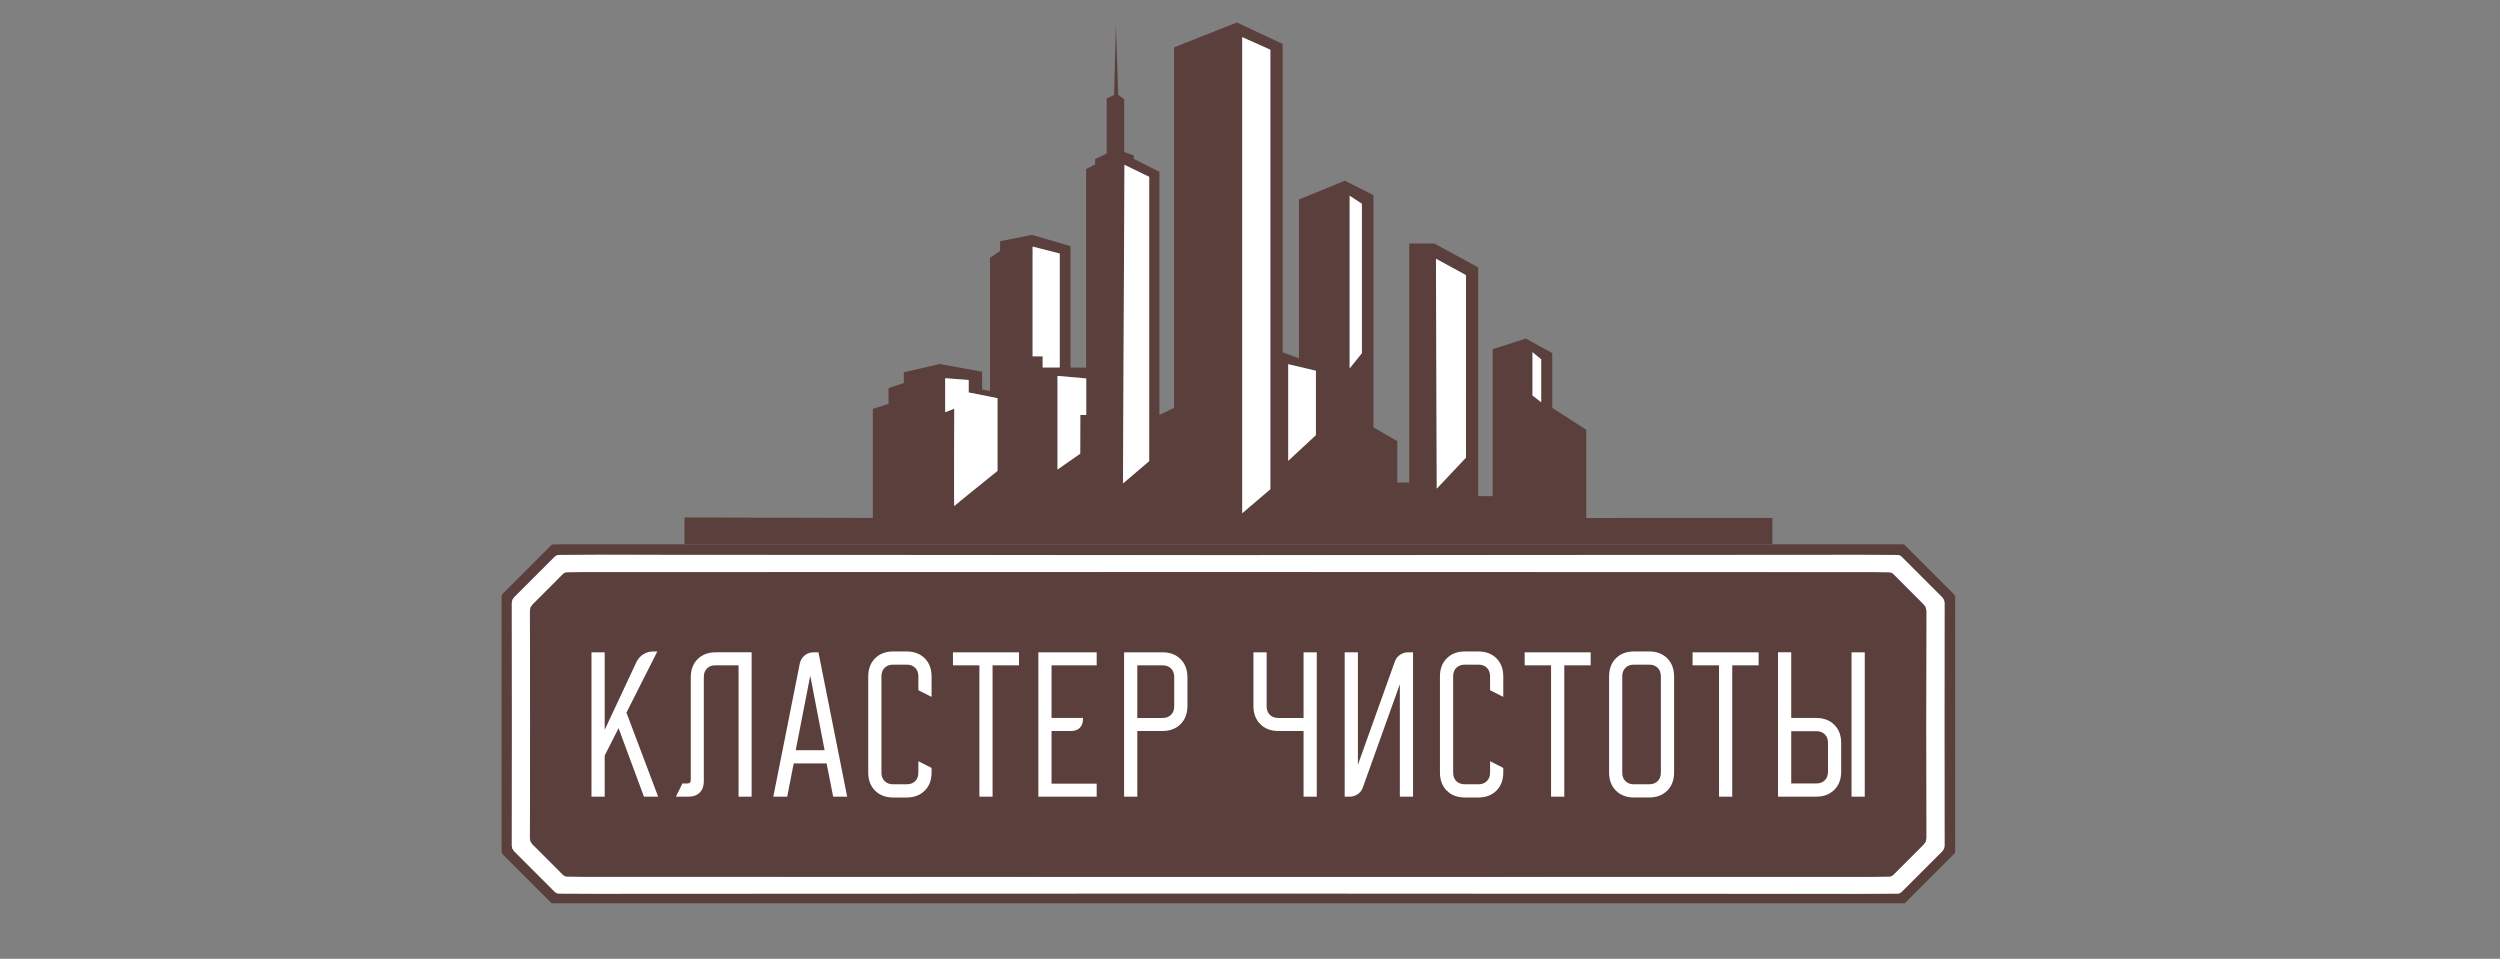 <?xml version="1.0" encoding="UTF-8"?> <svg xmlns="http://www.w3.org/2000/svg" viewBox="1034 2136 1966 754" width="1966" height="754" data-guides="{&quot;vertical&quot;:[],&quot;horizontal&quot;:[]}"><rect x="1034" y="2136" width="1966" height="754" fill="#808080" stroke="none"/><path fill="rgb(90, 63, 60)" stroke="none" fill-opacity="1" stroke-width="0" stroke-opacity="1" color="rgb(51, 51, 51)" font-size-adjust="none" class="cls-2" id="tSvg3ff0019889" title="Path 1" d="M 2571.02 2603.77 C 2557.953 2590.697 2544.887 2577.623 2531.82 2564.55C 2531.623 2564.413 2531.427 2564.277 2531.23 2564.14C 2531.08 2564.113 2530.93 2564.087 2530.78 2564.06C 2177.037 2564.06 1823.293 2564.06 1469.55 2564.06C 1469.12 2564.143 1468.69 2564.227 1468.26 2564.31C 1467.903 2564.55 1467.547 2564.79 1467.19 2565.03C 1454.61 2577.617 1442.03 2590.203 1429.45 2602.79C 1429.203 2603.153 1428.957 2603.517 1428.71 2603.88C 1428.62 2604.323 1428.53 2604.767 1428.44 2605.21C 1428.44 2671.893 1428.44 2738.577 1428.44 2805.26C 1428.543 2805.793 1428.647 2806.327 1428.75 2806.86C 1429.057 2807.317 1429.363 2807.773 1429.67 2808.23C 1442.373 2820.927 1455.077 2833.623 1467.78 2846.32C 1822.46 2846.32 2177.14 2846.32 2531.82 2846.32C 2531.937 2846.243 2532.053 2846.167 2532.17 2846.09C 2545.067 2833.187 2557.963 2820.283 2570.86 2807.38C 2571.03 2807.127 2571.2 2806.873 2571.37 2806.62C 2571.43 2806.327 2571.49 2806.033 2571.55 2805.74C 2571.55 2738.84 2571.55 2671.94 2571.55 2605.04C 2571.373 2604.617 2571.197 2604.193 2571.02 2603.77ZM 2563.23 2801.15 C 2563.08 2801.907 2562.93 2802.663 2562.78 2803.42C 2562.35 2804.063 2561.92 2804.707 2561.49 2805.35C 2550.767 2816.073 2540.043 2826.797 2529.32 2837.52C 2528.877 2837.82 2528.433 2838.12 2527.99 2838.42C 2527.463 2838.523 2526.937 2838.627 2526.41 2838.73C 2516.323 2838.783 2506.237 2838.837 2496.15 2838.89C 2474.67 2838.877 2453.19 2838.863 2431.71 2838.85C 2287.76 2838.773 2143.81 2838.697 1999.86 2838.62C 1855.897 2838.68 1711.933 2838.74 1567.97 2838.8C 1546.49 2838.813 1525.01 2838.827 1503.53 2838.84C 1493.443 2838.793 1483.357 2838.747 1473.27 2838.7C 1472.75 2838.583 1472.23 2838.467 1471.71 2838.35C 1471.267 2838.057 1470.823 2837.763 1470.38 2837.47C 1459.657 2826.747 1448.933 2816.023 1438.21 2805.3C 1437.78 2804.657 1437.35 2804.013 1436.92 2803.37C 1436.77 2802.613 1436.62 2801.857 1436.47 2801.1C 1436.497 2769.25 1436.523 2737.4 1436.55 2705.55C 1436.523 2673.7 1436.497 2641.85 1436.47 2610C 1436.62 2609.233 1436.77 2608.467 1436.92 2607.7C 1437.35 2607.057 1437.78 2606.413 1438.21 2605.77C 1448.94 2595.047 1459.67 2584.323 1470.4 2573.6C 1470.837 2573.307 1471.273 2573.013 1471.71 2572.72C 1472.237 2572.61 1472.763 2572.5 1473.29 2572.39C 1483.377 2572.337 1493.463 2572.283 1503.55 2572.23C 1525.03 2572.257 1546.51 2572.283 1567.99 2572.31C 1711.947 2572.377 1855.903 2572.443 1999.86 2572.51C 2143.817 2572.45 2287.773 2572.39 2431.73 2572.33C 2453.21 2572.31 2474.69 2572.29 2496.17 2572.27C 2506.257 2572.317 2516.343 2572.363 2526.43 2572.41C 2526.957 2572.527 2527.483 2572.643 2528.01 2572.76C 2528.447 2573.053 2528.883 2573.347 2529.32 2573.64C 2540.043 2584.363 2550.767 2595.087 2561.49 2605.81C 2561.92 2606.46 2562.35 2607.11 2562.78 2607.76C 2562.93 2608.517 2563.08 2609.273 2563.23 2610.03C 2563.203 2641.87 2563.177 2673.71 2563.15 2705.55C 2563.177 2737.407 2563.203 2769.263 2563.23 2801.12C 2563.23 2801.13 2563.23 2801.14 2563.23 2801.15Z"></path><path fill="rgb(255, 255, 255)" stroke="none" fill-opacity="1" stroke-width="0" stroke-opacity="1" color="rgb(51, 51, 51)" font-size-adjust="none" class="cls-1" id="tSvge2bfcaa459" title="Path 2" d="M 2563.23 2610.06 C 2563.08 2609.303 2562.93 2608.547 2562.78 2607.79C 2562.35 2607.14 2561.92 2606.49 2561.49 2605.84C 2550.767 2595.117 2540.043 2584.393 2529.32 2573.67C 2528.883 2573.377 2528.447 2573.083 2528.01 2572.79C 2527.483 2572.673 2526.957 2572.557 2526.43 2572.44C 2516.343 2572.393 2506.257 2572.347 2496.17 2572.3C 2474.69 2572.32 2453.21 2572.34 2431.73 2572.36C 2287.773 2572.42 2143.817 2572.48 1999.86 2572.54C 1855.903 2572.473 1711.947 2572.407 1567.99 2572.34C 1546.51 2572.313 1525.03 2572.287 1503.55 2572.26C 1493.463 2572.313 1483.377 2572.367 1473.29 2572.42C 1472.763 2572.53 1472.237 2572.64 1471.71 2572.75C 1471.273 2573.043 1470.837 2573.337 1470.4 2573.63C 1459.67 2584.353 1448.94 2595.077 1438.21 2605.8C 1437.78 2606.443 1437.35 2607.087 1436.92 2607.73C 1436.77 2608.497 1436.62 2609.263 1436.47 2610.03C 1436.497 2641.88 1436.523 2673.73 1436.55 2705.58C 1436.523 2737.43 1436.497 2769.28 1436.47 2801.13C 1436.62 2801.887 1436.77 2802.643 1436.92 2803.4C 1437.35 2804.043 1437.78 2804.687 1438.21 2805.33C 1448.933 2816.053 1459.657 2826.777 1470.38 2837.5C 1470.823 2837.793 1471.267 2838.087 1471.71 2838.38C 1472.23 2838.497 1472.75 2838.613 1473.27 2838.73C 1483.357 2838.777 1493.443 2838.823 1503.53 2838.87C 1525.01 2838.857 1546.49 2838.843 1567.97 2838.83C 1711.933 2838.77 1855.897 2838.71 1999.86 2838.65C 2143.81 2838.727 2287.76 2838.803 2431.71 2838.88C 2453.19 2838.893 2474.67 2838.907 2496.15 2838.92C 2506.237 2838.867 2516.323 2838.813 2526.41 2838.76C 2526.937 2838.657 2527.463 2838.553 2527.99 2838.45C 2528.433 2838.15 2528.877 2837.85 2529.32 2837.55C 2540.043 2826.827 2550.767 2816.103 2561.49 2805.38C 2561.92 2804.737 2562.35 2804.093 2562.78 2803.45C 2562.93 2802.693 2563.08 2801.937 2563.23 2801.18C 2563.203 2769.323 2563.177 2737.467 2563.15 2705.61C 2563.177 2673.77 2563.203 2641.93 2563.23 2610.06ZM 2548.83 2795.23 C 2548.667 2796.09 2548.503 2796.95 2548.34 2797.81C 2547.857 2798.513 2547.373 2799.217 2546.89 2799.92C 2538.797 2808.013 2530.703 2816.107 2522.61 2824.2C 2522.24 2824.453 2521.87 2824.707 2521.5 2824.96C 2521.05 2825.063 2520.6 2825.167 2520.15 2825.27C 2515.757 2825.347 2511.363 2825.423 2506.97 2825.5C 2337.913 2825.527 2168.857 2825.553 1999.8 2825.58C 1830.737 2825.54 1661.673 2825.5 1492.61 2825.46C 1488.22 2825.383 1483.83 2825.307 1479.44 2825.23C 1478.997 2825.133 1478.553 2825.037 1478.11 2824.94C 1477.733 2824.68 1477.357 2824.42 1476.98 2824.16C 1468.887 2816.067 1460.793 2807.973 1452.7 2799.88C 1452.223 2799.177 1451.747 2798.473 1451.27 2797.77C 1451.1 2796.903 1450.93 2796.037 1450.76 2795.17C 1450.8 2765.35 1450.84 2735.53 1450.88 2705.71C 1450.84 2675.89 1450.8 2646.07 1450.76 2616.25C 1450.93 2615.39 1451.1 2614.53 1451.27 2613.67C 1451.747 2612.967 1452.223 2612.263 1452.7 2611.56C 1460.793 2603.467 1468.887 2595.373 1476.98 2587.28C 1477.363 2587.027 1477.747 2586.773 1478.13 2586.52C 1478.567 2586.417 1479.003 2586.313 1479.44 2586.21C 1483.84 2586.133 1488.24 2586.057 1492.64 2585.98C 1661.697 2585.947 1830.753 2585.913 1999.81 2585.88C 2168.867 2585.927 2337.923 2585.973 2506.98 2586.02C 2511.38 2586.097 2515.78 2586.173 2520.18 2586.25C 2520.623 2586.353 2521.067 2586.457 2521.51 2586.56C 2521.887 2586.813 2522.263 2587.067 2522.64 2587.32C 2530.733 2595.42 2538.827 2603.52 2546.92 2611.62C 2547.397 2612.317 2547.873 2613.013 2548.35 2613.71C 2548.52 2614.57 2548.69 2615.43 2548.86 2616.29C 2548.813 2646.117 2548.767 2675.943 2548.72 2705.77C 2548.76 2735.59 2548.8 2765.41 2548.83 2795.23Z"></path><path fill="rgb(90, 63, 60)" stroke="none" fill-opacity="1" stroke-width="0" stroke-opacity="1" color="rgb(51, 51, 51)" font-size-adjust="none" class="cls-2" id="tSvg13f34b9a222" title="Path 3" d="M 2548.71 2705.77 C 2548.75 2735.59 2548.79 2765.41 2548.83 2795.23C 2548.667 2796.09 2548.503 2796.95 2548.34 2797.81C 2547.853 2798.513 2547.367 2799.217 2546.88 2799.92C 2538.787 2808.013 2530.693 2816.107 2522.6 2824.2C 2522.233 2824.453 2521.867 2824.707 2521.5 2824.96C 2521.047 2825.063 2520.593 2825.167 2520.14 2825.27C 2515.75 2825.343 2511.36 2825.417 2506.97 2825.49C 2337.91 2825.52 2168.85 2825.55 1999.79 2825.58C 1830.727 2825.537 1661.663 2825.493 1492.6 2825.45C 1488.21 2825.377 1483.82 2825.303 1479.43 2825.23C 1478.983 2825.133 1478.537 2825.037 1478.09 2824.94C 1477.717 2824.68 1477.343 2824.42 1476.97 2824.16C 1468.877 2816.067 1460.783 2807.973 1452.69 2799.88C 1452.21 2799.177 1451.73 2798.473 1451.25 2797.77C 1451.08 2796.903 1450.91 2796.037 1450.74 2795.17C 1450.78 2765.35 1450.82 2735.53 1450.86 2705.71C 1450.82 2675.89 1450.78 2646.07 1450.74 2616.25C 1450.91 2615.39 1451.08 2614.53 1451.25 2613.67C 1451.73 2612.967 1452.21 2612.263 1452.69 2611.56C 1460.783 2603.463 1468.877 2595.367 1476.97 2587.27C 1477.35 2587.02 1477.73 2586.77 1478.11 2586.52C 1478.55 2586.417 1478.99 2586.313 1479.43 2586.21C 1483.827 2586.133 1488.223 2586.057 1492.62 2585.98C 1661.677 2585.947 1830.733 2585.913 1999.79 2585.88C 2168.85 2585.93 2337.91 2585.98 2506.97 2586.03C 2511.367 2586.103 2515.763 2586.177 2520.16 2586.25C 2520.607 2586.353 2521.053 2586.457 2521.5 2586.56C 2521.873 2586.813 2522.247 2587.067 2522.62 2587.32C 2530.713 2595.42 2538.807 2603.52 2546.9 2611.62C 2547.38 2612.317 2547.86 2613.013 2548.34 2613.71C 2548.51 2614.57 2548.68 2615.43 2548.85 2616.29C 2548.803 2646.117 2548.757 2675.943 2548.71 2705.77Z"></path><path fill="rgb(255, 255, 255)" stroke="none" fill-opacity="1" stroke-width="0" stroke-opacity="1" color="rgb(51, 51, 51)" font-size-adjust="none" class="cls-1" id="tSvg229cc6cf56" title="Path 4" d="M 1526.63 2696.41 C 1534.73 2680.373 1542.83 2664.337 1550.93 2648.3C 1549.837 2648.3 1548.743 2648.3 1547.65 2648.3C 1544.84 2648.3 1542.26 2649.06 1539.88 2650.53C 1537.52 2652.03 1535.72 2654.05 1534.51 2656.6C 1526.183 2674.38 1517.857 2692.16 1509.53 2709.94C 1509.53 2689.62 1509.53 2669.3 1509.53 2648.98C 1506.067 2648.98 1502.603 2648.98 1499.14 2648.98C 1499.14 2686.827 1499.14 2724.673 1499.14 2762.52C 1502.603 2762.52 1506.067 2762.52 1509.53 2762.52C 1509.53 2751.743 1509.53 2740.967 1509.53 2730.19C 1513.163 2723.003 1516.797 2715.817 1520.43 2708.63C 1527.09 2726.593 1533.75 2744.557 1540.41 2762.52C 1544.133 2762.52 1547.857 2762.52 1551.58 2762.52C 1543.26 2740.487 1534.94 2718.453 1526.63 2696.41Z"></path><path fill="rgb(255, 255, 255)" stroke="none" fill-opacity="1" stroke-width="0" stroke-opacity="1" color="rgb(51, 51, 51)" font-size-adjust="none" class="cls-1" id="tSvg2306f3cc03" title="Path 5" d="M 1596.93 2648.97 C 1590.97 2648.97 1586.19 2650.75 1582.61 2654.34C 1579.02 2657.95 1577.22 2662.72 1577.22 2668.68C 1577.22 2695.617 1577.22 2722.553 1577.22 2749.49C 1577.22 2751.25 1576.34 2752.11 1574.6 2752.11C 1573.283 2752.11 1571.967 2752.11 1570.65 2752.11C 1568.943 2755.573 1567.237 2759.037 1565.53 2762.5C 1568.903 2762.5 1572.277 2762.5 1575.65 2762.5C 1579.24 2762.5 1582.1 2761.43 1584.26 2759.28C 1586.41 2757.13 1587.48 2754.26 1587.48 2750.67C 1587.48 2723.247 1587.48 2695.823 1587.48 2668.4C 1587.48 2665.59 1588.32 2663.36 1589.98 2661.7C 1591.64 2660.02 1593.87 2659.2 1596.68 2659.2C 1602.723 2659.2 1608.767 2659.2 1614.81 2659.2C 1614.81 2693.63 1614.81 2728.06 1614.81 2762.49C 1618.233 2762.49 1621.657 2762.49 1625.08 2762.49C 1625.08 2724.643 1625.08 2686.797 1625.08 2648.95C 1615.703 2648.95 1606.327 2648.95 1596.93 2648.97Z"></path><path fill="rgb(255, 255, 255)" stroke="none" fill-opacity="1" stroke-width="0" stroke-opacity="1" color="rgb(51, 51, 51)" font-size-adjust="none" class="cls-1" id="tSvg11dcc4a7d67" title="Path 6" d="M 1677.62 2648.97 C 1676.397 2648.97 1675.173 2648.97 1673.95 2648.97C 1671.14 2648.97 1668.73 2649.79 1666.72 2651.45C 1664.69 2653.13 1663.42 2655.32 1662.91 2658.03C 1655.983 2692.857 1649.057 2727.683 1642.13 2762.51C 1645.77 2762.51 1649.41 2762.51 1653.05 2762.51C 1654.757 2753.793 1656.463 2745.077 1658.17 2736.36C 1666.797 2736.36 1675.423 2736.36 1684.05 2736.36C 1685.763 2745.077 1687.477 2753.793 1689.19 2762.51C 1692.863 2762.51 1696.537 2762.51 1700.21 2762.51C 1692.677 2724.663 1685.143 2686.817 1677.62 2648.97ZM 1659.75 2725.97 C 1663.56 2706.43 1667.37 2686.89 1671.18 2667.35C 1674.943 2686.89 1678.707 2706.43 1682.47 2725.97C 1674.897 2725.97 1667.323 2725.97 1659.75 2725.97C 1659.75 2725.97 1659.75 2725.97 1659.75 2725.97Z"></path><path fill="rgb(255, 255, 255)" stroke="none" fill-opacity="1" stroke-width="0" stroke-opacity="1" color="rgb(51, 51, 51)" font-size-adjust="none" class="cls-1" id="tSvg48319c4b8e" title="Path 7" d="M 1766.59 2684.05 C 1766.59 2678.703 1766.59 2673.357 1766.59 2668.01C 1766.59 2662.07 1764.81 2657.29 1761.2 2653.69C 1757.61 2650.1 1752.84 2648.3 1746.88 2648.3C 1743.417 2648.3 1739.953 2648.3 1736.49 2648.3C 1730.55 2648.3 1725.77 2650.1 1722.17 2653.69C 1718.58 2657.3 1716.78 2662.07 1716.78 2668.01C 1716.78 2693.157 1716.78 2718.303 1716.78 2743.45C 1716.78 2749.41 1718.58 2754.19 1722.17 2757.77C 1725.78 2761.36 1730.55 2763.16 1736.49 2763.16C 1739.953 2763.16 1743.417 2763.16 1746.88 2763.16C 1752.84 2763.16 1757.62 2761.36 1761.2 2757.77C 1764.81 2754.18 1766.59 2749.41 1766.59 2743.45C 1766.59 2742.267 1766.59 2741.083 1766.59 2739.9C 1763.127 2738.143 1759.663 2736.387 1756.2 2734.63C 1756.2 2737.607 1756.2 2740.583 1756.2 2743.56C 1756.2 2746.37 1755.38 2748.6 1753.72 2750.26C 1752.04 2751.94 1749.81 2752.76 1747.02 2752.76C 1743.467 2752.76 1739.913 2752.76 1736.36 2752.76C 1733.55 2752.76 1731.32 2751.94 1729.66 2750.26C 1728 2748.6 1727.16 2746.37 1727.16 2743.56C 1727.16 2718.33 1727.16 2693.1 1727.16 2667.87C 1727.16 2665.06 1728 2662.83 1729.66 2661.17C 1731.32 2659.51 1733.55 2658.67 1736.36 2658.67C 1739.913 2658.67 1743.467 2658.67 1747.02 2658.67C 1749.81 2658.67 1752.04 2659.51 1753.72 2661.17C 1755.38 2662.83 1756.2 2665.06 1756.2 2667.87C 1756.2 2671.503 1756.2 2675.137 1756.2 2678.77C 1759.663 2680.527 1763.127 2682.283 1766.59 2684.05Z"></path><path fill="rgb(255, 255, 255)" stroke="none" fill-opacity="1" stroke-width="0" stroke-opacity="1" color="rgb(51, 51, 51)" font-size-adjust="none" class="cls-1" id="tSvg6e6d4b75c8" title="Path 8" d="M 1783.41 2648.97 C 1783.41 2652.387 1783.41 2655.803 1783.41 2659.22C 1790.337 2659.22 1797.263 2659.22 1804.19 2659.22C 1804.19 2693.65 1804.19 2728.08 1804.19 2762.51C 1807.647 2762.51 1811.103 2762.51 1814.56 2762.51C 1814.56 2728.08 1814.56 2693.65 1814.56 2659.22C 1821.487 2659.22 1828.413 2659.22 1835.34 2659.22C 1835.34 2655.803 1835.34 2652.387 1835.34 2648.97C 1818.033 2648.97 1800.727 2648.97 1783.41 2648.97Z"></path><path fill="rgb(255, 255, 255)" stroke="none" fill-opacity="1" stroke-width="0" stroke-opacity="1" color="rgb(51, 51, 51)" font-size-adjust="none" class="cls-1" id="tSvg17ac476f40e" title="Path 9" d="M 1896.43 2659.22 C 1896.43 2655.803 1896.43 2652.387 1896.43 2648.97C 1881.143 2648.97 1865.857 2648.97 1850.57 2648.97C 1850.57 2686.817 1850.57 2724.663 1850.57 2762.51C 1865.857 2762.51 1881.143 2762.51 1896.43 2762.51C 1896.43 2759.093 1896.43 2755.677 1896.43 2752.26C 1884.6 2752.26 1872.77 2752.26 1860.94 2752.26C 1860.94 2738.457 1860.94 2724.653 1860.94 2710.85C 1866.11 2710.85 1871.28 2710.85 1876.45 2710.85C 1879.26 2710.85 1881.49 2710.03 1883.15 2708.37C 1884.81 2706.69 1885.65 2704.46 1885.65 2701.65C 1885.65 2701.3 1885.65 2700.95 1885.65 2700.6C 1877.413 2700.6 1869.177 2700.6 1860.94 2700.6C 1860.94 2686.803 1860.94 2673.007 1860.94 2659.21C 1872.77 2659.21 1884.6 2659.21 1896.43 2659.22Z"></path><path fill="rgb(255, 255, 255)" stroke="none" fill-opacity="1" stroke-width="0" stroke-opacity="1" color="rgb(51, 51, 51)" font-size-adjust="none" class="cls-1" id="tSvg10a75adf578" title="Path 10" d="M 1962.41 2654.34 C 1958.8 2650.75 1954.03 2648.97 1948.09 2648.97C 1938.057 2648.97 1928.023 2648.97 1917.99 2648.97C 1917.99 2686.817 1917.99 2724.663 1917.99 2762.51C 1921.453 2762.51 1924.917 2762.51 1928.38 2762.51C 1928.38 2745.29 1928.38 2728.07 1928.38 2710.85C 1934.95 2710.85 1941.52 2710.85 1948.09 2710.85C 1954.03 2710.85 1958.81 2709.07 1962.41 2705.46C 1966 2701.87 1967.8 2697.1 1967.8 2691.14C 1967.8 2683.653 1967.8 2676.167 1967.8 2668.68C 1967.8 2662.72 1966 2657.94 1962.41 2654.34ZM 1957.41 2691.41 C 1957.41 2694.22 1956.57 2696.45 1954.91 2698.11C 1953.25 2699.79 1951.02 2700.61 1948.21 2700.61C 1941.6 2700.61 1934.99 2700.61 1928.38 2700.61C 1928.38 2686.813 1928.38 2673.017 1928.38 2659.22C 1934.99 2659.22 1941.6 2659.22 1948.21 2659.22C 1951.02 2659.22 1953.25 2660.04 1954.91 2661.72C 1956.57 2663.38 1957.41 2665.61 1957.41 2668.42C 1957.41 2676.083 1957.41 2683.747 1957.41 2691.41Z"></path><path fill="rgb(255, 255, 255)" stroke="none" fill-opacity="1" stroke-width="0" stroke-opacity="1" color="rgb(51, 51, 51)" font-size-adjust="none" class="cls-1" id="tSvgb43d6a0fdb" title="Path 11" d="M 2059.12 2648.97 C 2059.12 2666.183 2059.12 2683.397 2059.12 2700.61C 2052.51 2700.61 2045.9 2700.61 2039.29 2700.61C 2036.48 2700.61 2034.25 2699.79 2032.59 2698.11C 2030.91 2696.45 2030.09 2694.22 2030.09 2691.41C 2030.09 2677.263 2030.09 2663.117 2030.09 2648.97C 2026.627 2648.97 2023.163 2648.97 2019.7 2648.97C 2019.7 2663.027 2019.7 2677.083 2019.7 2691.14C 2019.7 2697.1 2021.5 2701.88 2025.09 2705.46C 2028.68 2709.07 2033.45 2710.85 2039.41 2710.85C 2045.98 2710.85 2052.55 2710.85 2059.12 2710.85C 2059.12 2728.07 2059.12 2745.29 2059.12 2762.51C 2062.583 2762.51 2066.047 2762.51 2069.51 2762.51C 2069.51 2724.663 2069.51 2686.817 2069.51 2648.97C 2066.047 2648.97 2062.583 2648.97 2059.12 2648.97Z"></path><path fill="rgb(255, 255, 255)" stroke="none" fill-opacity="1" stroke-width="0" stroke-opacity="1" color="rgb(51, 51, 51)" font-size-adjust="none" class="cls-1" id="tSvg8b61a4681e" title="Path 12" d="M 2141.39 2648.97 C 2139.03 2648.97 2136.88 2649.63 2134.96 2650.94C 2133.04 2652.25 2131.68 2654.05 2130.88 2656.33C 2121.203 2683.357 2111.527 2710.383 2101.85 2737.41C 2101.85 2707.93 2101.85 2678.45 2101.85 2648.97C 2098.387 2648.97 2094.923 2648.97 2091.46 2648.97C 2091.46 2686.817 2091.46 2724.663 2091.46 2762.51C 2092.73 2762.51 2094 2762.51 2095.27 2762.51C 2097.63 2762.51 2099.78 2761.85 2101.7 2760.54C 2103.63 2759.23 2105 2757.43 2105.78 2755.15C 2115.467 2728.123 2125.153 2701.097 2134.84 2674.07C 2134.84 2703.55 2134.84 2733.03 2134.84 2762.51C 2138.297 2762.51 2141.753 2762.51 2145.21 2762.51C 2145.21 2724.663 2145.21 2686.817 2145.21 2648.97C 2143.94 2648.97 2142.67 2648.97 2141.39 2648.97Z"></path><path fill="rgb(255, 255, 255)" stroke="none" fill-opacity="1" stroke-width="0" stroke-opacity="1" color="rgb(51, 51, 51)" font-size-adjust="none" class="cls-1" id="tSvg175d1b2b96c" title="Path 13" d="M 2216.18 2684.05 C 2216.18 2678.703 2216.18 2673.357 2216.18 2668.01C 2216.18 2662.07 2214.38 2657.29 2210.79 2653.69C 2207.18 2650.1 2202.41 2648.3 2196.47 2648.3C 2193.007 2648.3 2189.543 2648.3 2186.08 2648.3C 2180.12 2648.3 2175.34 2650.1 2171.76 2653.69C 2168.15 2657.3 2166.37 2662.07 2166.37 2668.01C 2166.37 2693.157 2166.37 2718.303 2166.37 2743.45C 2166.37 2749.41 2168.15 2754.19 2171.76 2757.77C 2175.35 2761.36 2180.12 2763.16 2186.08 2763.16C 2189.543 2763.16 2193.007 2763.16 2196.47 2763.16C 2202.41 2763.16 2207.19 2761.36 2210.79 2757.77C 2214.38 2754.18 2216.18 2749.41 2216.18 2743.45C 2216.18 2742.267 2216.18 2741.083 2216.18 2739.9C 2212.717 2738.143 2209.253 2736.387 2205.79 2734.63C 2205.79 2737.607 2205.79 2740.583 2205.79 2743.56C 2205.79 2746.37 2204.95 2748.6 2203.29 2750.26C 2201.63 2751.94 2199.4 2752.76 2196.59 2752.76C 2193.047 2752.76 2189.503 2752.76 2185.96 2752.76C 2183.15 2752.76 2180.92 2751.94 2179.24 2750.26C 2177.58 2748.6 2176.76 2746.37 2176.76 2743.56C 2176.76 2718.33 2176.76 2693.1 2176.76 2667.87C 2176.76 2665.06 2177.58 2662.83 2179.24 2661.17C 2180.92 2659.51 2183.15 2658.67 2185.96 2658.67C 2189.503 2658.67 2193.047 2658.67 2196.59 2658.67C 2199.4 2658.67 2201.63 2659.51 2203.29 2661.17C 2204.95 2662.83 2205.79 2665.06 2205.79 2667.87C 2205.79 2671.503 2205.79 2675.137 2205.79 2678.77C 2209.253 2680.527 2212.717 2682.283 2216.18 2684.05Z"></path><path fill="rgb(255, 255, 255)" stroke="none" fill-opacity="1" stroke-width="0" stroke-opacity="1" color="rgb(51, 51, 51)" font-size-adjust="none" class="cls-1" id="tSvg5228909edf" title="Path 14" d="M 2233 2648.97 C 2233 2652.387 2233 2655.803 2233 2659.22C 2239.92 2659.22 2246.84 2659.22 2253.76 2659.22C 2253.76 2693.65 2253.76 2728.08 2253.76 2762.51C 2257.223 2762.51 2260.687 2762.51 2264.15 2762.51C 2264.15 2728.08 2264.15 2693.65 2264.15 2659.22C 2271.07 2659.22 2277.99 2659.22 2284.91 2659.22C 2284.91 2655.803 2284.91 2652.387 2284.91 2648.97C 2267.61 2648.97 2250.31 2648.97 2233 2648.97Z"></path><path fill="rgb(255, 255, 255)" stroke="none" fill-opacity="1" stroke-width="0" stroke-opacity="1" color="rgb(51, 51, 51)" font-size-adjust="none" class="cls-1" id="tSvg19086c8ce7f" title="Path 15" d="M 2345.11 2653.68 C 2341.5 2650.09 2336.73 2648.29 2330.77 2648.29C 2326.877 2648.29 2322.983 2648.29 2319.09 2648.29C 2313.13 2648.29 2308.35 2650.09 2304.77 2653.68C 2301.16 2657.29 2299.38 2662.06 2299.38 2668C 2299.38 2693.147 2299.38 2718.293 2299.38 2743.44C 2299.38 2749.4 2301.16 2754.18 2304.77 2757.76C 2308.36 2761.35 2313.13 2763.15 2319.09 2763.15C 2322.983 2763.15 2326.877 2763.15 2330.77 2763.15C 2336.73 2763.15 2341.51 2761.35 2345.11 2757.76C 2348.7 2754.17 2350.5 2749.4 2350.5 2743.44C 2350.5 2718.293 2350.5 2693.147 2350.5 2668C 2350.5 2662.06 2348.7 2657.28 2345.11 2653.68ZM 2340.11 2743.57 C 2340.11 2746.38 2339.27 2748.61 2337.61 2750.27C 2335.95 2751.95 2333.72 2752.77 2330.91 2752.77C 2326.92 2752.77 2322.93 2752.77 2318.94 2752.77C 2316.13 2752.77 2313.9 2751.95 2312.24 2750.27C 2310.58 2748.61 2309.74 2746.38 2309.74 2743.57C 2309.74 2718.34 2309.74 2693.11 2309.74 2667.88C 2309.74 2665.07 2310.58 2662.84 2312.24 2661.18C 2313.9 2659.52 2316.13 2658.68 2318.94 2658.68C 2322.93 2658.68 2326.92 2658.68 2330.91 2658.68C 2333.72 2658.68 2335.95 2659.52 2337.61 2661.18C 2339.27 2662.84 2340.11 2665.07 2340.11 2667.88C 2340.11 2693.11 2340.11 2718.34 2340.11 2743.57Z"></path><path fill="rgb(255, 255, 255)" stroke="none" fill-opacity="1" stroke-width="0" stroke-opacity="1" color="rgb(51, 51, 51)" font-size-adjust="none" class="cls-1" id="tSvg3ced2d3280" title="Path 16" d="M 2365.06 2648.97 C 2365.06 2652.387 2365.06 2655.803 2365.06 2659.22C 2371.987 2659.22 2378.913 2659.22 2385.84 2659.22C 2385.84 2693.65 2385.84 2728.08 2385.84 2762.51C 2389.303 2762.51 2392.767 2762.51 2396.23 2762.51C 2396.23 2728.08 2396.23 2693.65 2396.23 2659.22C 2403.15 2659.22 2410.07 2659.22 2416.99 2659.22C 2416.99 2655.803 2416.99 2652.387 2416.99 2648.97C 2399.683 2648.97 2382.377 2648.97 2365.06 2648.97Z"></path><path fill="rgb(255, 255, 255)" stroke="none" fill-opacity="1" stroke-width="0" stroke-opacity="1" color="rgb(51, 51, 51)" font-size-adjust="none" class="cls-1" id="tSvg1385aae53e5" title="Path 17" d="M 2490.05 2648.97 C 2490.05 2686.817 2490.05 2724.663 2490.05 2762.51C 2493.513 2762.51 2496.977 2762.51 2500.44 2762.51C 2500.44 2724.663 2500.44 2686.817 2500.44 2648.97C 2496.977 2648.97 2493.513 2648.97 2490.05 2648.97ZM 2476.51 2705.99 C 2472.92 2702.4 2468.15 2700.6 2462.19 2700.6C 2455.667 2700.6 2449.143 2700.6 2442.62 2700.6C 2442.62 2683.387 2442.62 2666.173 2442.62 2648.96C 2439.157 2648.96 2435.693 2648.96 2432.23 2648.96C 2432.23 2686.807 2432.23 2724.653 2432.23 2762.5C 2442.217 2762.5 2452.203 2762.5 2462.19 2762.5C 2468.15 2762.5 2472.93 2760.7 2476.51 2757.11C 2480.12 2753.52 2481.9 2748.75 2481.9 2742.79C 2481.9 2735.297 2481.9 2727.803 2481.9 2720.31C 2481.9 2714.35 2480.12 2709.57 2476.51 2705.99ZM 2471.53 2742.91 C 2471.53 2745.72 2470.69 2747.95 2469.03 2749.61C 2467.35 2751.29 2465.12 2752.11 2462.33 2752.11C 2455.76 2752.11 2449.19 2752.11 2442.62 2752.11C 2442.62 2738.403 2442.62 2724.697 2442.62 2710.99C 2449.19 2710.99 2455.76 2710.99 2462.33 2710.99C 2465.12 2710.99 2467.35 2711.83 2469.03 2713.49C 2470.69 2715.15 2471.53 2717.38 2471.53 2720.19C 2471.53 2727.763 2471.53 2735.337 2471.53 2742.91Z"></path><path fill="rgb(90, 63, 60)" stroke="none" fill-opacity="1" stroke-width="0" stroke-opacity="1" color="rgb(51, 51, 51)" font-size-adjust="none" class="cls-2" id="tSvg261c1670a8" title="Path 18" d="M 2281.43 2543.33 C 2281.43 2520.213 2281.43 2497.097 2281.43 2473.98C 2272.523 2468.23 2263.617 2462.48 2254.71 2456.73C 2254.71 2442.39 2254.71 2428.05 2254.71 2413.71C 2247.777 2409.88 2240.843 2406.05 2233.91 2402.22C 2225.21 2405.017 2216.51 2407.813 2207.81 2410.61C 2207.81 2449.127 2207.81 2487.643 2207.81 2526.16C 2204.03 2526.16 2200.25 2526.16 2196.47 2526.16C 2196.47 2466.207 2196.47 2406.253 2196.47 2346.3C 2184.98 2340.037 2173.49 2333.773 2162 2327.51C 2155.407 2327.51 2148.813 2327.51 2142.22 2327.51C 2142.22 2390.167 2142.22 2452.823 2142.22 2515.48C 2139.08 2515.48 2135.94 2515.48 2132.8 2515.48C 2132.8 2504.62 2132.8 2493.76 2132.8 2482.9C 2126.563 2479.303 2120.327 2475.707 2114.09 2472.11C 2114.09 2411.227 2114.09 2350.343 2114.09 2289.46C 2106.583 2285.683 2099.077 2281.907 2091.57 2278.13C 2079.543 2283.047 2067.517 2287.963 2055.49 2292.88C 2055.49 2334.503 2055.49 2376.127 2055.49 2417.75C 2051.22 2416.197 2046.95 2414.643 2042.68 2413.09C 2042.68 2332.253 2042.68 2251.417 2042.68 2170.58C 2030.68 2164.95 2018.68 2159.32 2006.68 2153.69C 1990.22 2160.21 1973.76 2166.73 1957.3 2173.25C 1957.3 2267.76 1957.3 2362.27 1957.3 2456.78C 1953.457 2458.603 1949.613 2460.427 1945.77 2462.25C 1945.77 2398.533 1945.77 2334.817 1945.77 2271.1C 1939.05 2267.72 1932.33 2264.34 1925.61 2260.96C 1925.61 2260.067 1925.61 2259.173 1925.61 2258.28C 1923.087 2257.35 1920.563 2256.42 1918.04 2255.49C 1918.04 2241.667 1918.04 2227.843 1918.04 2214.02C 1916.49 2212.893 1914.94 2211.767 1913.39 2210.64C 1912.77 2192.39 1912.15 2174.14 1911.53 2155.89C 1911.063 2174.14 1910.597 2192.39 1910.13 2210.64C 1908.19 2211.57 1906.25 2212.5 1904.31 2213.43C 1904.31 2227.873 1904.31 2242.317 1904.31 2256.76C 1901.28 2258.2 1898.25 2259.64 1895.22 2261.08C 1895.22 2262.517 1895.22 2263.953 1895.22 2265.39C 1892.853 2266.553 1890.487 2267.717 1888.12 2268.88C 1888.12 2320.947 1888.12 2373.013 1888.12 2425.08C 1884.04 2425.08 1879.96 2425.08 1875.88 2425.08C 1875.88 2393.24 1875.88 2361.4 1875.88 2329.56C 1865.747 2326.61 1855.613 2323.66 1845.48 2320.71C 1837.147 2322.36 1828.813 2324.01 1820.48 2325.66C 1820.48 2328.243 1820.48 2330.827 1820.48 2333.41C 1817.84 2335.17 1815.2 2336.93 1812.56 2338.69C 1812.56 2373.633 1812.56 2408.577 1812.56 2443.52C 1810.49 2443.107 1808.42 2442.693 1806.35 2442.28C 1806.35 2437.62 1806.35 2432.96 1806.35 2428.3C 1795.27 2426.283 1784.19 2424.267 1773.11 2422.25C 1763.663 2424.42 1754.217 2426.59 1744.77 2428.76C 1744.77 2431.557 1744.77 2434.353 1744.77 2437.15C 1740.757 2438.523 1736.743 2439.897 1732.73 2441.27C 1732.73 2445.387 1732.73 2449.503 1732.73 2453.62C 1728.613 2454.94 1724.497 2456.26 1720.38 2457.58C 1720.38 2486.16 1720.38 2514.74 1720.38 2543.32C 1671.01 2543.19 1621.64 2543.06 1572.27 2542.93C 1572.27 2549.97 1572.27 2557.01 1572.27 2564.05C 1857.44 2564.05 2142.61 2564.05 2427.78 2564.05C 2427.78 2557.14 2427.78 2550.23 2427.78 2543.32C 2379.003 2543.32 2330.227 2543.32 2281.43 2543.33ZM 1818.45 2506.28 C 1818.45 2506.28 1784.74 2533.46 1784.43 2533.93C 1784.12 2534.4 1784.43 2457.36 1784.43 2457.36C 1782.05 2458.293 1779.67 2459.227 1777.29 2460.16C 1777.29 2451.253 1777.29 2442.347 1777.29 2433.44C 1783.45 2433.907 1789.61 2434.373 1795.77 2434.84C 1795.77 2438.103 1795.77 2441.367 1795.77 2444.63C 1803.33 2446.13 1810.89 2447.63 1818.45 2449.13C 1818.45 2468.183 1818.45 2487.237 1818.45 2506.28ZM 1846.05 2416.24 C 1846.05 2387.467 1846.05 2358.693 1846.05 2329.92C 1853.157 2331.743 1860.263 2333.567 1867.37 2335.39C 1867.37 2365.25 1867.37 2395.11 1867.37 2424.97C 1862.903 2424.97 1858.437 2424.97 1853.97 2424.97C 1853.97 2422.06 1853.97 2419.15 1853.97 2416.24C 1851.33 2416.24 1848.69 2416.24 1846.05 2416.24ZM 1888.22 2462.37 C 1886.67 2462.37 1885.12 2462.37 1883.57 2462.37C 1883.55 2472.503 1883.53 2482.637 1883.51 2492.77C 1877.55 2496.923 1871.59 2501.077 1865.63 2505.23C 1865.63 2480.69 1865.63 2456.15 1865.63 2431.61C 1873.16 2432.27 1880.69 2432.93 1888.22 2433.59C 1888.22 2443.18 1888.22 2452.77 1888.22 2462.37ZM 1937.73 2498.6 C 1930.86 2504.46 1923.99 2510.32 1917.12 2516.18C 1917.507 2432.663 1917.893 2349.147 1918.28 2265.63C 1924.763 2268.773 1931.247 2271.917 1937.73 2275.06C 1937.73 2349.573 1937.73 2424.087 1937.73 2498.6ZM 2033.01 2520.73 C 2025.633 2527.02 2018.257 2533.31 2010.88 2539.6C 2010.88 2414.807 2010.88 2290.013 2010.88 2165.22C 2018.257 2168.52 2025.633 2171.82 2033.01 2175.12C 2033.01 2290.323 2033.01 2405.527 2033.01 2520.73ZM 2068.82 2478.17 C 2061.573 2484.9 2054.327 2491.63 2047.08 2498.36C 2047.08 2473.047 2047.08 2447.733 2047.08 2422.42C 2054.327 2424.127 2061.573 2425.833 2068.82 2427.54C 2068.82 2444.417 2068.82 2461.293 2068.82 2478.17ZM 2105.01 2413.71 C 2101.8 2417.697 2098.59 2421.683 2095.38 2425.67C 2095.38 2380.42 2095.38 2335.17 2095.38 2289.92C 2098.59 2292.023 2101.8 2294.127 2105.01 2296.23C 2105.01 2335.387 2105.01 2374.543 2105.01 2413.71ZM 2186.86 2495.88 C 2179.2 2504.007 2171.54 2512.133 2163.88 2520.26C 2163.673 2459.997 2163.467 2399.733 2163.26 2339.47C 2171.13 2343.767 2179 2348.063 2186.87 2352.36C 2186.87 2400.197 2186.87 2448.033 2186.86 2495.88Z"></path><path fill="rgb(255, 255, 255)" stroke="none" fill-opacity="1" stroke-width="0" stroke-opacity="1" color="rgb(51, 51, 51)" font-size-adjust="none" class="cls-1" id="tSvg8fcb845f7b" title="Path 19" d="M 2033 2175.11 C 2033 2290.317 2033 2405.523 2033 2520.73C 2025.623 2527.02 2018.247 2533.31 2010.87 2539.6C 2010.87 2414.803 2010.87 2290.007 2010.87 2165.21C 2018.247 2168.51 2025.623 2171.81 2033 2175.11Z"></path><path fill="rgb(255, 255, 255)" stroke="none" fill-opacity="1" stroke-width="0" stroke-opacity="1" color="rgb(51, 51, 51)" font-size-adjust="none" class="cls-1" id="tSvgc8cfcc35bf" title="Path 20" d="M 2068.8 2427.54 C 2068.8 2444.417 2068.8 2461.293 2068.8 2478.17C 2061.553 2484.9 2054.307 2491.63 2047.06 2498.36C 2047.06 2473.047 2047.06 2447.733 2047.06 2422.42C 2054.307 2424.127 2061.553 2425.833 2068.8 2427.54Z"></path><path fill="rgb(255, 255, 255)" stroke="none" fill-opacity="1" stroke-width="0" stroke-opacity="1" color="rgb(51, 51, 51)" font-size-adjust="none" class="cls-1" id="tSvg17bee914615" title="Path 21" d="M 2104.99 2296.24 C 2104.99 2335.397 2104.99 2374.553 2104.99 2413.71C 2101.783 2417.7 2098.577 2421.69 2095.37 2425.68C 2095.37 2380.43 2095.37 2335.18 2095.37 2289.93C 2098.577 2292.033 2101.783 2294.137 2104.99 2296.24Z"></path><path fill="rgb(255, 255, 255)" stroke="none" fill-opacity="1" stroke-width="0" stroke-opacity="1" color="rgb(51, 51, 51)" font-size-adjust="none" class="cls-1" id="tSvgaf763f4e1" title="Path 22" d="M 2186.84 2352.37 C 2186.84 2400.207 2186.84 2448.043 2186.84 2495.88C 2179.18 2504.007 2171.52 2512.133 2163.86 2520.26C 2163.653 2459.997 2163.447 2399.733 2163.24 2339.47C 2171.107 2343.77 2178.973 2348.07 2186.84 2352.37Z"></path><path fill="rgb(255, 255, 255)" stroke="none" fill-opacity="1" stroke-width="0" stroke-opacity="1" color="rgb(51, 51, 51)" font-size-adjust="none" class="cls-1" id="tSvg3c272e32b1" title="Path 23" d="M 2239.1 2412.86 C 2241.407 2414.75 2243.713 2416.64 2246.02 2418.53C 2246.02 2429.817 2246.02 2441.103 2246.02 2452.39C 2243.713 2450.603 2241.407 2448.817 2239.1 2447.03C 2239.1 2435.64 2239.1 2424.25 2239.1 2412.86Z"></path><path fill="rgb(255, 255, 255)" stroke="none" fill-opacity="1" stroke-width="0" stroke-opacity="1" color="rgb(51, 51, 51)" font-size-adjust="none" class="cls-1" id="tSvg1343f852b8d" title="Path 24" d="M 1937.72 2275.06 C 1937.72 2349.573 1937.72 2424.087 1937.72 2498.6C 1930.85 2504.46 1923.98 2510.32 1917.11 2516.18C 1917.497 2432.663 1917.883 2349.147 1918.27 2265.63C 1924.753 2268.773 1931.237 2271.917 1937.72 2275.06Z"></path><path fill="rgb(255, 255, 255)" stroke="none" fill-opacity="1" stroke-width="0" stroke-opacity="1" color="rgb(51, 51, 51)" font-size-adjust="none" class="cls-1" id="tSvg16b77202fe0" title="Path 25" d="M 1867.36 2335.4 C 1867.36 2365.257 1867.36 2395.113 1867.36 2424.97C 1862.893 2424.97 1858.427 2424.97 1853.96 2424.97C 1853.96 2422.06 1853.96 2419.15 1853.96 2416.24C 1851.32 2416.24 1848.68 2416.24 1846.04 2416.24C 1846.04 2387.467 1846.04 2358.693 1846.04 2329.92C 1853.147 2331.747 1860.253 2333.573 1867.36 2335.4Z"></path><path fill="rgb(255, 255, 255)" stroke="none" fill-opacity="1" stroke-width="0" stroke-opacity="1" color="rgb(51, 51, 51)" font-size-adjust="none" class="cls-1" id="tSvgdee2b8d08b" title="Path 26" d="M 1888.21 2433.6 C 1888.21 2443.19 1888.21 2452.78 1888.21 2462.37C 1886.66 2462.37 1885.11 2462.37 1883.56 2462.37C 1883.537 2472.503 1883.513 2482.637 1883.49 2492.77C 1877.533 2496.923 1871.577 2501.077 1865.62 2505.23C 1865.62 2480.693 1865.62 2456.157 1865.62 2431.62C 1873.15 2432.28 1880.68 2432.94 1888.21 2433.6Z"></path><path fill="rgb(255, 255, 255)" stroke="none" fill-opacity="1" stroke-width="0" stroke-opacity="1" color="rgb(51, 51, 51)" font-size-adjust="none" class="cls-1" id="tSvg169a6481c6f" title="Path 27" d="M 1818.44 2449.13 C 1818.44 2468.183 1818.44 2487.237 1818.44 2506.29C 1818.44 2506.29 1784.73 2533.47 1784.42 2533.94C 1784.11 2534.41 1784.42 2457.37 1784.42 2457.37C 1782.04 2458.303 1779.66 2459.237 1777.28 2460.17C 1777.28 2451.263 1777.28 2442.357 1777.28 2433.45C 1783.44 2433.917 1789.6 2434.383 1795.76 2434.85C 1795.76 2438.113 1795.76 2441.377 1795.76 2444.64C 1803.32 2446.14 1810.88 2447.64 1818.44 2449.13Z"></path><defs></defs></svg> 